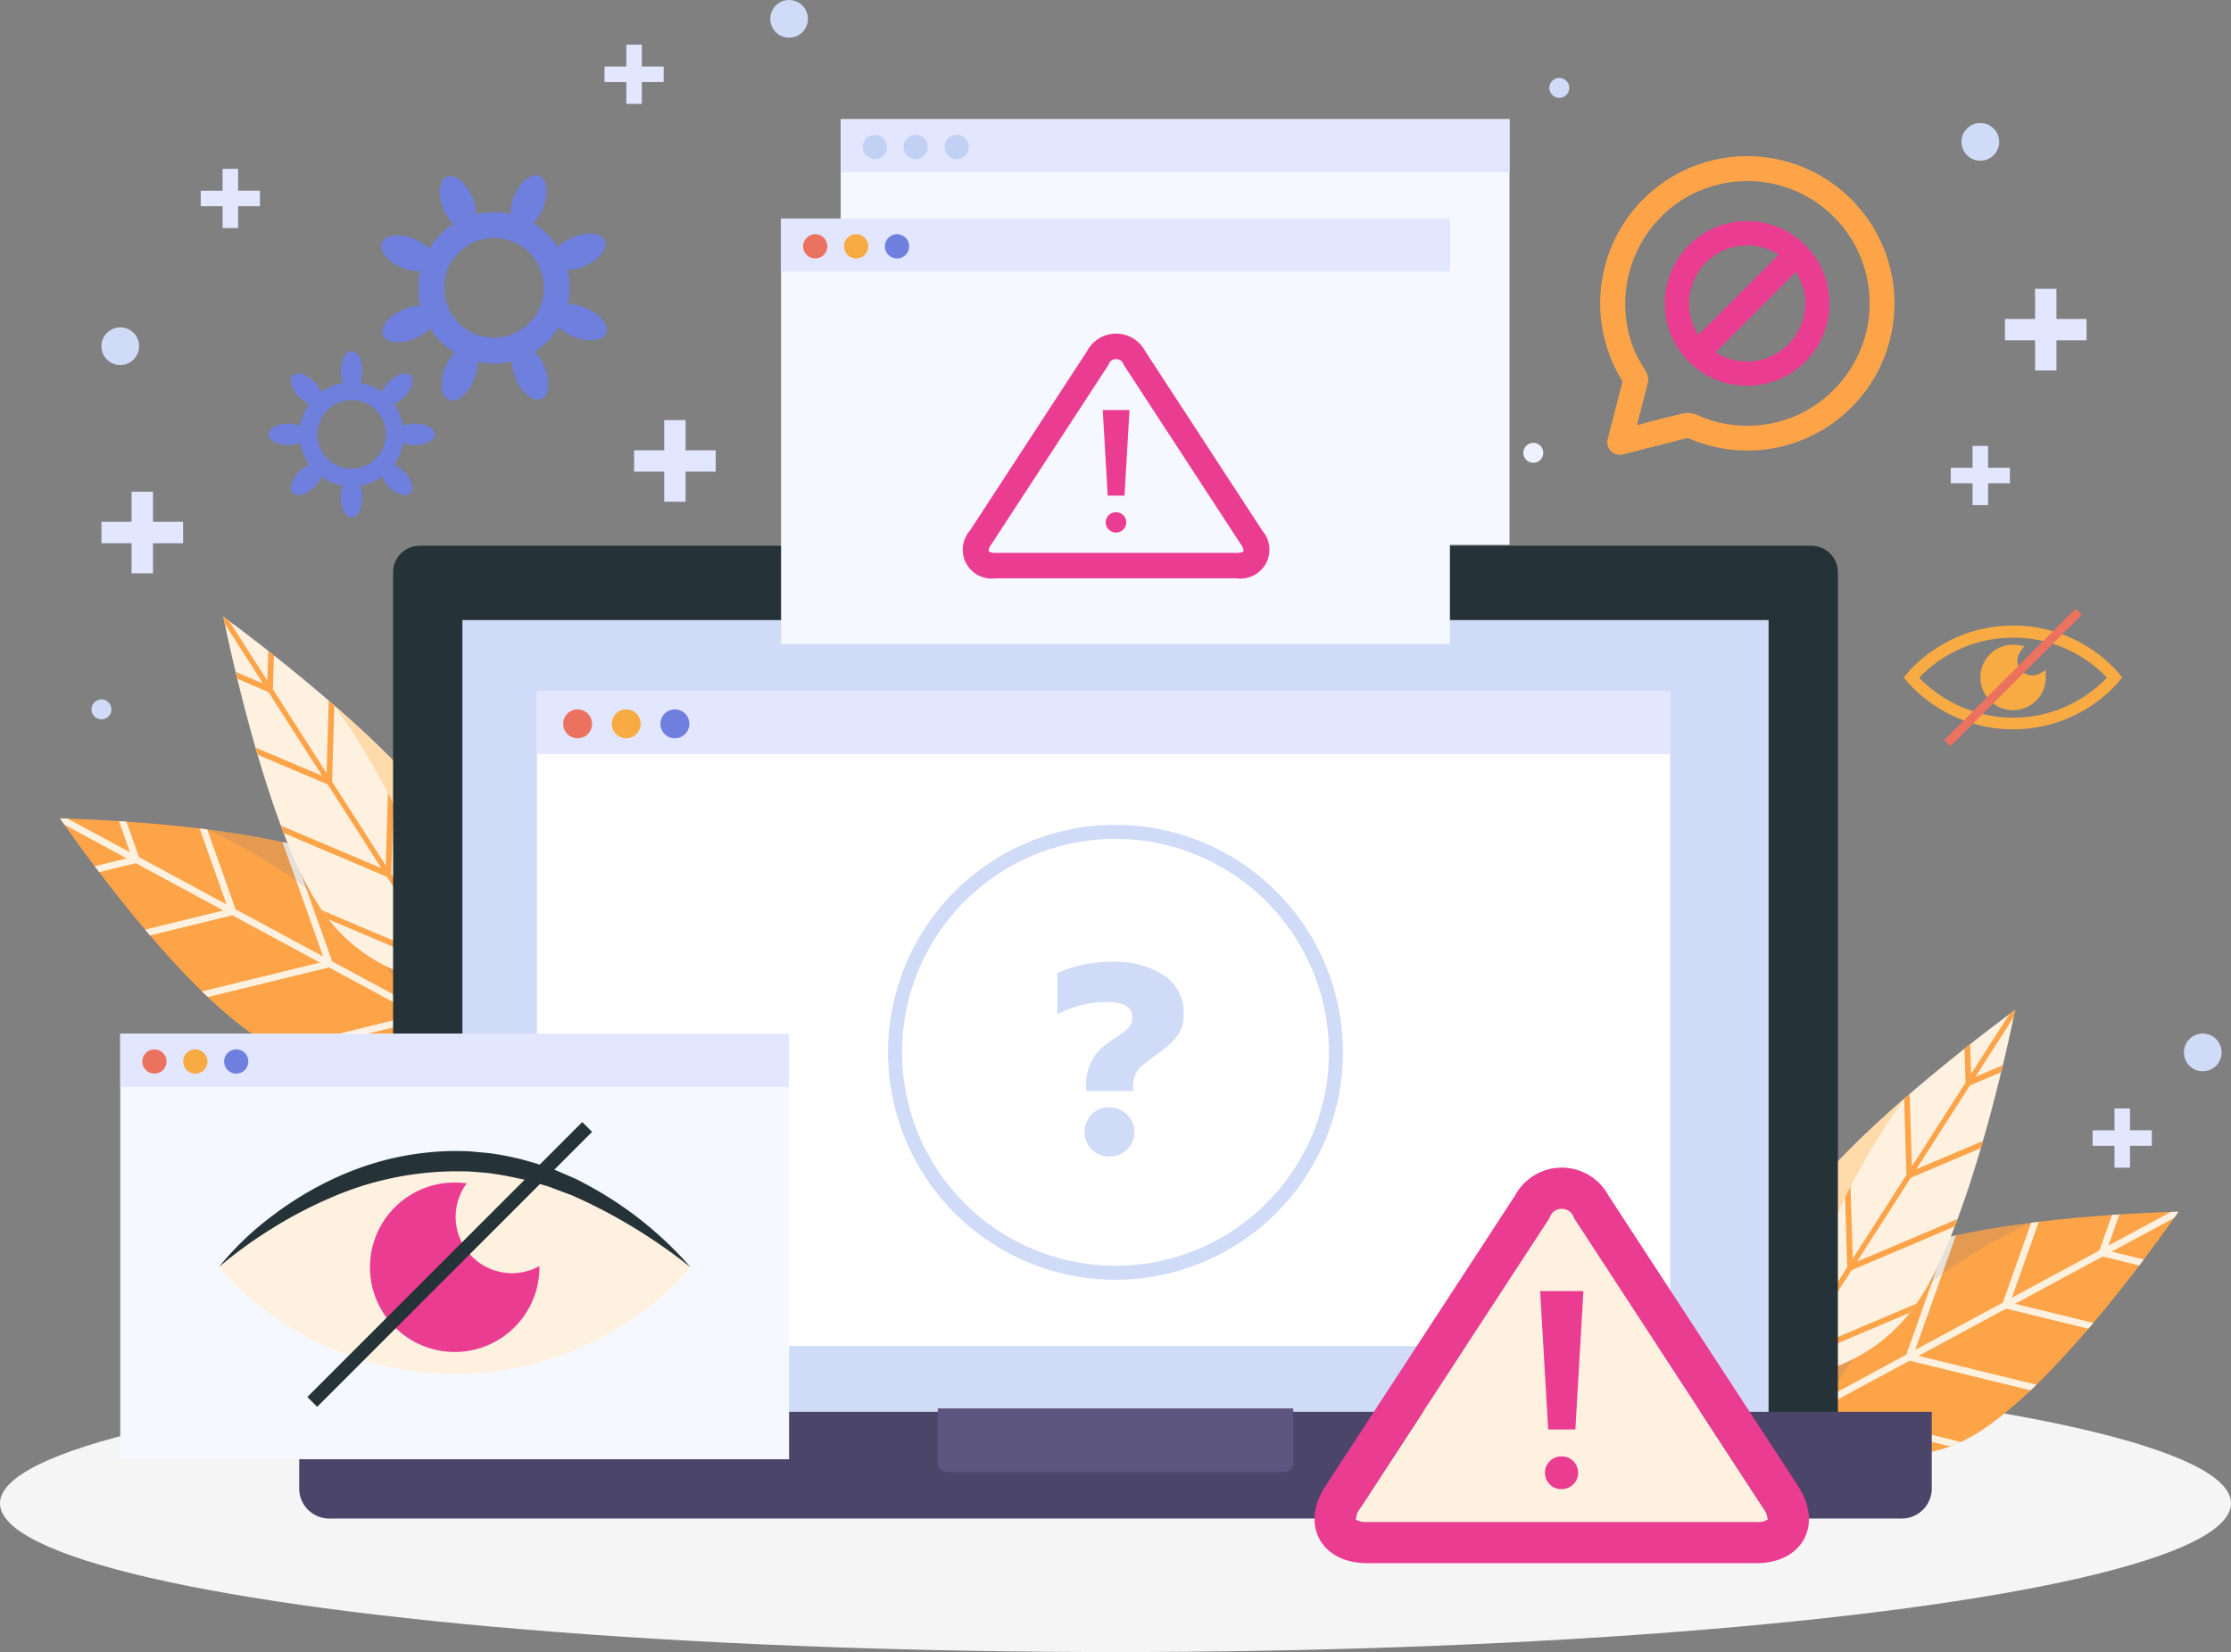 <svg xmlns="http://www.w3.org/2000/svg" xmlns:xlink="http://www.w3.org/1999/xlink" id="warning_system" data-name="warning system" width="300" height="222.126" viewBox="0 0 300 222.126"><rect x="0" y="0" width="300" height="222.126" fill="#808080" stroke="none"/><defs><clipPath id="clip-path"><path id="Path_92463" data-name="Path 92463" d="M30.98,248.428s16.974,24.9,28.766,30.726,22.8-2.9,22.8-2.9S83.8,262.259,72.454,255.6s-41.474-7.175-41.474-7.175Z" transform="translate(-30.98 -248.428)" fill="none"></path></clipPath><clipPath id="clip-path-2"><path id="Path_92467" data-name="Path 92467" d="M64.849,206.553s5.6,28.191,12.995,39.069a22.526,22.526,0,0,0,18.615,10.27,22.527,22.527,0,0,0-1.549-21.2C88.118,223.427,64.849,206.553,64.849,206.553Z" transform="translate(-64.849 -206.553)" fill="none"></path></clipPath><clipPath id="clip-path-3"><path id="Path_92463-2" data-name="Path 92463" d="M82.589,248.428s-16.974,24.9-28.766,30.726-22.8-2.9-22.8-2.9S29.769,262.259,41.115,255.6s41.474-7.175,41.474-7.175Z" transform="translate(-30.98 -248.428)" fill="none"></path></clipPath><clipPath id="clip-path-4"><path id="Path_92467-2" data-name="Path 92467" d="M98.39,206.553s-5.6,28.191-12.995,39.068a22.526,22.526,0,0,1-18.615,10.27,22.527,22.527,0,0,1,1.549-21.2C75.122,223.427,98.39,206.553,98.39,206.553Z" transform="translate(-64.849 -206.553)" fill="none"></path></clipPath></defs><g id="Group_43573" data-name="Group 43573" transform="translate(13.644 6.01)"><path id="Path_92442" data-name="Path 92442" d="M161.075,169.834h-4.051v-4.051h-2.875v4.051H150.1v2.874h4.05v4.051h2.875v-4.051h4.051Z" transform="translate(-78.478 -115.301)" fill="#e2e6ff"></path><path id="Path_92443" data-name="Path 92443" d="M68.133,116.582H65.2v-2.937H63.11v2.937H60.173v2.085H63.11v2.938H65.2v-2.938h2.937Z" transform="translate(-46.823 -96.948)" fill="#e2e6ff"></path><path id="Path_92444" data-name="Path 92444" d="M151.917,90.816h-2.938V87.878h-2.085v2.938h-2.937V92.9h2.937v2.938h2.085V92.9h2.938Z" transform="translate(-76.316 -87.878)" fill="#e2e6ff"></path><path id="Path_92445" data-name="Path 92445" d="M431.284,174.067h-2.938v-2.938h-2.085v2.938h-2.937v2.085h2.937v2.938h2.085v-2.938h2.938Z" transform="translate(-174.656 -117.183)" fill="#e2e6ff"></path><path id="Path_92446" data-name="Path 92446" d="M445.547,142.585H441.5v-4.051h-2.875v4.051h-4.05v2.874h4.05v4.051H441.5V145.46h4.051Z" transform="translate(-178.615 -105.709)" fill="#e2e6ff"></path><path id="Path_92447" data-name="Path 92447" d="M50.547,184.68H46.5v-4.051H43.621v4.051h-4.05v2.874h4.05v4.051H46.5v-4.051h4.051Z" transform="translate(-39.571 -120.527)" fill="#e2e6ff"></path><path id="Path_92448" data-name="Path 92448" d="M460.732,311.533h-2.938V308.6h-2.085v2.938h-2.937v2.085h2.937v2.938h2.085v-2.938h2.938Z" transform="translate(-185.022 -165.573)" fill="#e2e6ff"></path></g><g id="Group_43574" data-name="Group 43574" transform="translate(12.307)"><circle id="Ellipse_2800" data-name="Ellipse 2800" cx="2.534" cy="2.534" r="2.534" transform="translate(91.268)" fill="#d0dbf7"></circle><path id="Path_92449" data-name="Path 92449" d="M342.709,96.12a1.338,1.338,0,1,1-1.338-1.338A1.338,1.338,0,0,1,342.709,96.12Z" transform="translate(-143.999 -84.299)" fill="#d0dbf7"></path><path id="Path_92450" data-name="Path 92450" d="M430.622,106.665a2.534,2.534,0,1,1-2.534-2.534A2.534,2.534,0,0,1,430.622,106.665Z" transform="translate(-174.104 -87.59)" fill="#d0dbf7"></path><path id="Path_92451" data-name="Path 92451" d="M40.183,225.07a1.338,1.338,0,1,1-1.338-1.337A1.338,1.338,0,0,1,40.183,225.07Z" transform="translate(-37.507 -129.691)" fill="#d0dbf7"></path><path id="Path_92452" data-name="Path 92452" d="M476.784,295.6a2.534,2.534,0,1,1-2.534-2.534A2.534,2.534,0,0,1,476.784,295.6Z" transform="translate(-190.354 -154.097)" fill="#d0dbf7"></path><circle id="Ellipse_2801" data-name="Ellipse 2801" cx="2.534" cy="2.534" r="2.534" transform="translate(1.332 44.015)" fill="#d0dbf7"></circle></g><ellipse id="Ellipse_2802" data-name="Ellipse 2802" cx="150" cy="19.993" rx="150" ry="19.993" transform="translate(0 182.14)" fill="#f5f5f5"></ellipse><g id="Group_43589" data-name="Group 43589" transform="translate(8.077 82.91)"><g id="Group_43588" data-name="Group 43588" transform="translate(0)"><g id="Group_43584" data-name="Group 43584" transform="translate(0 27.135)"><g id="Group_43583" data-name="Group 43583"><path id="Path_92461" data-name="Path 92461" d="M30.98,248.428s16.974,24.9,28.766,30.726,22.8-2.9,22.8-2.9S83.8,262.259,72.454,255.6s-41.474-7.175-41.474-7.175Z" transform="translate(-30.98 -248.428)" fill="#fda448"></path><g id="Group_43582" data-name="Group 43582" clip-path="url(#clip-path)"><path id="Path_92462" data-name="Path 92462" d="M37.115,226.364l-1.157-3.257c-.2-.558-1.083-.3-.883.264l8.161,22.976L44,248.5l-2.616-1.411-9.16-4.943q-4.046-11.393-8.093-22.786L22.973,216.1c-.2-.558-1.083-.3-.883.264l8.161,22.976.764,2.151-5.07-2.736L20.833,236a22.976,22.976,0,0,0-2.41-1.3,1.051,1.051,0,0,1-.11-.059.462.462,0,0,0-.438.812l6.138,3.312,6.562,3.541L8.033,247.818l-3.358.821c-.578.141-.311,1.024.264.884l23.684-5.793,3.162-.774,6.976,3.764,4.8,2.591-22.543,5.514-3.358.821c-.578.141-.311,1.024.264.884l23.684-5.793,3.162-.774,11.776,6.354L34,261.831l-3.358.821c-.578.141-.311,1.024.264.884L54.6,257.743l3.162-.774,11.776,6.354L46.99,268.837l-3.358.821c-.577.141-.311,1.024.264.883l23.684-5.793,3.162-.774,1.392.751,5.111,2.758a22.85,22.85,0,0,0,2.41,1.3,1.054,1.054,0,0,1,.11.059.461.461,0,0,0,.438-.811l-6.138-3.312-2.884-1.556-8.093-22.786q-.578-1.629-1.157-3.257c-.2-.558-1.083-.3-.883.264l8.161,22.976.764,2.151L59.32,256.763l-1.123-.606Q54.15,244.764,50.1,233.371l-1.157-3.257c-.2-.558-1.083-.3-.883.264l8.161,22.976.764,2.151-11.776-6.354q-4.046-11.393-8.093-22.786Z" transform="translate(-21.607 -236.939)" fill="#fef1e0"></path></g></g><path id="Path_92464" data-name="Path 92464" d="M61.482,250.707c1.472.666,2.945,1.387,4.412,2.179,12.758,6.884,21.824,16.774,24.8,25.839a21.56,21.56,0,0,0,2.593-1.669s1.252-13.995-10.094-20.651C78.2,253.477,69.578,251.738,61.482,250.707Z" transform="translate(-41.717 -249.23)" fill="#0046a0" opacity="0.1"></path></g><g id="Group_43587" data-name="Group 43587" transform="translate(21.947)"><g id="Group_43586" data-name="Group 43586"><path id="Path_92465" data-name="Path 92465" d="M64.849,206.553s5.6,28.191,12.995,39.069a22.526,22.526,0,0,0,18.615,10.27,22.527,22.527,0,0,0-1.549-21.2C88.118,223.427,64.849,206.553,64.849,206.553Z" transform="translate(-64.849 -206.553)" fill="#fef1e0"></path><g id="Group_43585" data-name="Group 43585" clip-path="url(#clip-path-2)"><path id="Path_92466" data-name="Path 92466" d="M70.825,198.506q.047-1.553.094-3.106c.016-.532-.752-.817-.768-.283q-.331,10.956-.664,21.912l-.062,2.052-1.6-2.5-5.615-8.764q.329-10.866.658-21.731.047-1.553.094-3.106c.016-.532-.752-.817-.768-.283q-.331,10.956-.664,21.912l-.062,2.052-3.108-4.851-3.133-4.89c-.479-.748-.931-1.606-1.477-2.306-.025-.032-.045-.071-.067-.1-.32-.5-.908-.124-.588.376l3.762,5.873,4.022,6.278-19.212-8.144L38.8,197.675c-.492-.209-.555.608-.064.815l20.184,8.556,2.695,1.142,4.276,6.674,2.943,4.593-19.212-8.144L46.763,210.1c-.492-.209-.555.608-.064.815l20.184,8.556,2.695,1.142L76.8,231.879l-19.212-8.144-2.862-1.213c-.492-.209-.555.608-.064.816l20.184,8.555,2.695,1.142L84.756,244.3l-19.212-8.144-2.862-1.213c-.492-.209-.555.608-.064.815L82.8,244.317,85.5,245.46l.853,1.332,3.133,4.89c.479.748.931,1.606,1.477,2.306.025.032.045.071.067.1.32.5.908.124.588-.377l-3.762-5.873-1.768-2.76q.329-10.866.658-21.731.047-1.553.094-3.106c.016-.532-.752-.817-.768-.283q-.331,10.956-.664,21.912l-.062,2.052-6.53-10.192-.688-1.074q.33-10.866.658-21.731.047-1.553.094-3.106c.016-.532-.752-.817-.768-.283q-.331,10.956-.664,21.912l-.062,2.052-7.219-11.267q.329-10.866.658-21.731Z" transform="translate(-55.539 -198.053)" fill="#fda448"></path></g></g><path id="Path_92468" data-name="Path 92468" d="M87.872,224.968q1.412,1.967,2.766,4.067c7.82,12.206,11.852,24.676,11.4,33.188a15.571,15.571,0,0,0,2.525.151,22.527,22.527,0,0,0-1.549-21.2c-2.987-4.953-9.162-10.991-15.143-16.2Z" transform="translate(-72.953 -213.035)" fill="#ffdaaa"></path></g></g><g id="Group_43617" data-name="Group 43617" transform="translate(229.358 52.883)"><g id="Group_43584-2" data-name="Group 43584" transform="translate(3.879 27.134)"><g id="Group_43583-2" data-name="Group 43583" transform="translate(0.001)"><path id="Path_92461-2" data-name="Path 92461" d="M82.589,248.428s-16.974,24.9-28.766,30.726-22.8-2.9-22.8-2.9S29.769,262.259,41.115,255.6s41.474-7.175,41.474-7.175Z" transform="translate(-30.98 -248.428)" fill="#fda448"></path><g id="Group_43582-2" data-name="Group 43582" clip-path="url(#clip-path-3)"><path id="Path_92462-2" data-name="Path 92462" d="M47.676,226.364q.578-1.629,1.157-3.257c.2-.558,1.083-.3.883.264l-8.161,22.976-.764,2.151,2.616-1.411,9.16-4.943q4.046-11.393,8.093-22.786.578-1.629,1.157-3.257c.2-.558,1.083-.3.883.264l-8.161,22.976-.764,2.151,5.07-2.736L63.959,236a22.976,22.976,0,0,1,2.41-1.3,1.051,1.051,0,0,0,.11-.059.462.462,0,0,1,.438.812l-6.138,3.312L54.216,242.3l22.543,5.514,3.358.821c.578.141.311,1.024-.264.884L56.168,243.73l-3.162-.774-6.976,3.764-4.8,2.591,22.543,5.514,3.358.821c.578.141.311,1.024-.264.884l-23.684-5.793-3.162-.774-11.776,6.354,22.543,5.514,3.358.821c.578.141.311,1.024-.264.884L30.2,257.742l-3.162-.774-11.776,6.354L37.8,268.837l3.358.821c.577.141.311,1.024-.264.883l-23.684-5.793-3.162-.774-1.392.751-5.111,2.758a22.851,22.851,0,0,1-2.41,1.3,1.054,1.054,0,0,0-.11.059.461.461,0,0,1-.438-.811l6.138-3.312,2.884-1.556L21.7,240.377q.578-1.629,1.157-3.257c.2-.558,1.083-.3.883.264L15.583,260.36l-.764,2.151,10.653-5.748,1.123-.606q4.046-11.393,8.093-22.786.578-1.629,1.157-3.257c.2-.558,1.083-.3.883.264l-8.161,22.976-.764,2.151,11.776-6.354q4.046-11.393,8.093-22.786Z" transform="translate(-11.575 -236.939)" fill="#fef1e0"></path></g></g><path id="Path_92464-2" data-name="Path 92464" d="M93.327,250.707c-1.472.666-2.945,1.387-4.412,2.179-12.758,6.884-21.824,16.774-24.8,25.839a21.562,21.562,0,0,1-2.593-1.669S60.271,263.061,71.617,256.4C76.607,253.477,85.231,251.738,93.327,250.707Z" transform="translate(-61.482 -249.23)" fill="#0046a0" opacity="0.1"></path></g><g id="Group_43587-2" data-name="Group 43587" transform="translate(0)"><g id="Group_43586-2" data-name="Group 43586" transform="translate(0.001)"><path id="Path_92465-2" data-name="Path 92465" d="M98.39,206.553s-5.6,28.191-12.995,39.068a22.526,22.526,0,0,1-18.615,10.27,22.527,22.527,0,0,1,1.549-21.2C75.122,223.427,98.39,206.553,98.39,206.553Z" transform="translate(-64.849 -206.553)" fill="#fef1e0"></path><g id="Group_43585-2" data-name="Group 43585" clip-path="url(#clip-path-4)"><path id="Path_92466-2" data-name="Path 92466" d="M59.285,198.506q-.047-1.553-.094-3.106c-.016-.532.752-.817.768-.283q.331,10.956.664,21.912l.062,2.052,1.6-2.5,5.615-8.764q-.329-10.866-.658-21.731-.047-1.553-.094-3.106c-.016-.532.752-.817.768-.283q.331,10.956.664,21.912l.062,2.052,3.108-4.851,3.133-4.89c.479-.748.931-1.606,1.477-2.306.025-.032.045-.071.067-.1.32-.5.908-.124.588.376l-3.762,5.873-4.022,6.278,19.212-8.144,2.862-1.213c.492-.209.555.608.064.815l-20.184,8.556-2.695,1.142-4.276,6.674-2.943,4.593,19.212-8.144,2.862-1.213c.492-.209.555.608.064.815l-20.184,8.556-2.695,1.142-7.219,11.267,19.212-8.144,2.862-1.213c.492-.209.555.608.064.816l-20.184,8.555-2.695,1.142L45.353,244.3l19.212-8.144,2.862-1.213c.492-.209.555.608.064.815l-20.184,8.556-2.695,1.142-.853,1.332-3.133,4.89c-.479.748-.931,1.606-1.477,2.306-.025.032-.045.071-.067.1-.32.5-.908.124-.588-.377l3.762-5.873,1.768-2.76q-.329-10.866-.658-21.731-.047-1.553-.094-3.106c-.016-.532.752-.817.768-.283q.331,10.956.664,21.912l.062,2.052,6.53-10.192.688-1.074q-.33-10.866-.658-21.731-.047-1.553-.094-3.106c-.016-.532.752-.817.768-.283q.331,10.956.664,21.912l.062,2.052,7.219-11.267q-.329-10.866-.658-21.731Z" transform="translate(-41.029 -198.053)" fill="#fda448"></path></g></g><path id="Path_92468-2" data-name="Path 92468" d="M106.5,224.968q-1.412,1.967-2.766,4.067c-7.82,12.206-11.852,24.676-11.4,33.188a15.572,15.572,0,0,1-2.525.151,22.527,22.527,0,0,1,1.549-21.2c2.987-4.953,9.162-10.991,15.143-16.2Z" transform="translate(-87.872 -213.035)" fill="#ffdaaa"></path></g></g></g><g id="Group_43596" data-name="Group 43596" transform="translate(40.234 73.378)"><g id="Group_43590" data-name="Group 43590" transform="translate(0 0)"><path id="Path_92469" data-name="Path 92469" d="M103.656,191.843H290.8a3.572,3.572,0,0,1,3.57,3.57V316.458a3.573,3.573,0,0,1-3.571,3.571H103.656a3.572,3.572,0,0,1-3.57-3.57V195.414a3.573,3.573,0,0,1,3.571-3.571Z" transform="translate(-87.463 -191.843)" fill="#253238"></path><rect id="Rectangle_13485" data-name="Rectangle 13485" width="175.64" height="111.639" transform="translate(21.945 9.995)" fill="#d0dbf7"></rect><path id="Path_92470" data-name="Path 92470" d="M80.606,371.551v10.313A4.047,4.047,0,0,0,84.64,385.9H296.1a4.047,4.047,0,0,0,4.035-4.035V371.551H80.606Z" transform="translate(-80.606 -255.102)" fill="#4b456a"></path><path id="Path_92471" data-name="Path 92471" d="M213.114,370.846V378.2a1.2,1.2,0,0,0,1.195,1.195h45.414a1.2,1.2,0,0,0,1.195-1.195v-7.357h-47.8Z" transform="translate(-127.25 -254.854)" fill="#5d5680"></path></g><g id="Group_43595" data-name="Group 43595" transform="translate(31.972 19.504)"><g id="Group_43593" data-name="Group 43593"><g id="Group_43591" data-name="Group 43591"><rect id="Rectangle_13486" data-name="Rectangle 13486" width="152.377" height="88.099" fill="#fff"></rect><rect id="Rectangle_13487" data-name="Rectangle 13487" width="152.377" height="8.489" fill="#e2e6ff"></rect></g><g id="Group_43592" data-name="Group 43592" transform="translate(3.521 2.498)"><path id="Path_92472" data-name="Path 92472" d="M139.265,227.74a1.943,1.943,0,1,1-1.943-1.943A1.942,1.942,0,0,1,139.265,227.74Z" transform="translate(-135.38 -225.797)" fill="#eb725f"></path><path id="Path_92473" data-name="Path 92473" d="M149.36,227.74a1.943,1.943,0,1,1-1.943-1.943A1.942,1.942,0,0,1,149.36,227.74Z" transform="translate(-138.934 -225.797)" fill="#f9ab43"></path><path id="Path_92474" data-name="Path 92474" d="M159.455,227.74a1.943,1.943,0,1,1-1.943-1.943A1.942,1.942,0,0,1,159.455,227.74Z" transform="translate(-142.487 -225.797)" fill="#6e7fdd"></path></g></g><g id="Group_43594" data-name="Group 43594" transform="translate(47.211 18.023)"><path id="Path_92475" data-name="Path 92475" d="M241.806,294.812a6.588,6.588,0,0,1,2.908-5.708l.933-.645a10.516,10.516,0,0,0,1.849-1.418,1.946,1.946,0,0,0,.521-1.382q0-2.082-3.483-2.082a13.753,13.753,0,0,0-3.338.431,15.3,15.3,0,0,0-3.267,1.22V279.7a17.605,17.605,0,0,1,7.395-1.507,11.814,11.814,0,0,1,7,1.849,5.941,5.941,0,0,1,2.584,5.115,4.9,4.9,0,0,1-.825,2.961,12.35,12.35,0,0,1-2.8,2.53q-1.329.97-1.939,1.49a3.489,3.489,0,0,0-.915,1.166,3.682,3.682,0,0,0-.305,1.579v.682H241.8v-.754Zm.736,8.6a3.4,3.4,0,0,1,0-4.721,3.269,3.269,0,0,1,2.387-.933,3.313,3.313,0,0,1,2.387.951,3.3,3.3,0,0,1,0,4.7,3.318,3.318,0,0,1-2.387.951,3.235,3.235,0,0,1-2.387-.951Z" transform="translate(-215.168 -259.765)" fill="#d0dbf7"></path><path id="Path_92476" data-name="Path 92476" d="M233.387,310.919a30.582,30.582,0,1,1,30.582-30.582A30.617,30.617,0,0,1,233.387,310.919Zm0-59.285a28.7,28.7,0,1,0,28.7,28.7A28.734,28.734,0,0,0,233.387,251.635Z" transform="translate(-202.804 -249.755)" fill="#d0dbf7"></path></g></g></g><g id="Group_43602" data-name="Group 43602" transform="translate(16.172 138.99)"><g id="Group_43599" data-name="Group 43599" transform="translate(0 0)"><g id="Group_43597" data-name="Group 43597"><rect id="Rectangle_13488" data-name="Rectangle 13488" width="89.936" height="57.214" fill="#f5f9ff"></rect><rect id="Rectangle_13489" data-name="Rectangle 13489" width="89.936" height="7.136" fill="#e2e6ff"></rect></g><g id="Group_43598" data-name="Group 43598" transform="translate(2.96 2.1)"><circle id="Ellipse_2803" data-name="Ellipse 2803" cx="1.633" cy="1.633" r="1.633" fill="#eb725f"></circle><path id="Path_92477" data-name="Path 92477" d="M59.792,297.973a1.633,1.633,0,1,1-1.633-1.633A1.633,1.633,0,0,1,59.792,297.973Z" transform="translate(-51.027 -296.34)" fill="#f9ab43"></path><circle id="Ellipse_2804" data-name="Ellipse 2804" cx="1.633" cy="1.633" r="1.633" transform="translate(10.998)" fill="#6e7fdd"></circle></g></g><g id="Group_43601" data-name="Group 43601" transform="translate(13.249 11.878)"><g id="Group_43600" data-name="Group 43600" transform="translate(0 3.885)"><path id="Path_92478" data-name="Path 92478" d="M63.919,333.744a32.6,32.6,0,0,1,3.965-3.981,44.033,44.033,0,0,1,3.965-3.041,42.3,42.3,0,0,1,23.789-7.338,41.872,41.872,0,0,1,23.789,7.3,44.435,44.435,0,0,1,3.965,3.055,32.551,32.551,0,0,1,3.965,4,32.549,32.549,0,0,1-3.965,4,44.225,44.225,0,0,1-3.965,3.055,42.3,42.3,0,0,1-47.578-.036,43.969,43.969,0,0,1-3.965-3.041,32.644,32.644,0,0,1-3.965-3.981Z" transform="translate(-63.919 -318.115)" fill="#fef1e0"></path><path id="Path_92479" data-name="Path 92479" d="M114.391,336.157a7.572,7.572,0,0,1-6.1-12.075,11.392,11.392,0,1,0,9.781,11.271c0-.051-.006-.1-.008-.149a7.544,7.544,0,0,1-3.676.953Z" transform="translate(-74.957 -319.724)" fill="#ea3c91"></path><path id="Path_92480" data-name="Path 92480" d="M63.919,333.055a39.56,39.56,0,0,1,6.4-6.3,46.405,46.405,0,0,1,7.622-4.908,40.939,40.939,0,0,1,8.546-3.251,39.173,39.173,0,0,1,9.127-1.168c.77.023,1.542,0,2.309.071l2.3.212a38.145,38.145,0,0,1,4.525.875,45.932,45.932,0,0,1,4.379,1.388l2.1.9,1.041.471,1.006.541a49.375,49.375,0,0,1,14.074,11.169,72.954,72.954,0,0,0-15-9.244l-.993-.446-1.021-.375-2.029-.763c-1.388-.4-2.752-.87-4.169-1.124a42.592,42.592,0,0,0-4.237-.74l-2.142-.166c-.713-.057-1.431-.018-2.146-.038a42.591,42.591,0,0,0-16.775,3.61,57.96,57.96,0,0,0-7.754,4.075,58.622,58.622,0,0,0-7.175,5.211Z" transform="translate(-63.919 -317.425)" fill="#253238"></path></g><rect id="Rectangle_13490" data-name="Rectangle 13490" width="52.28" height="1.866" transform="translate(11.909 36.968) rotate(-45)" fill="#253238"></rect></g></g><g id="Group_43610" data-name="Group 43610" transform="translate(105.031 16.03)"><g id="Group_43605" data-name="Group 43605" transform="translate(8.015)"><g id="Group_43603" data-name="Group 43603"><rect id="Rectangle_13491" data-name="Rectangle 13491" width="89.936" height="57.214" fill="#f5f9ff"></rect><rect id="Rectangle_13492" data-name="Rectangle 13492" width="89.936" height="7.136" fill="#e2e6ff"></rect></g><g id="Group_43604" data-name="Group 43604" transform="translate(2.96 2.1)"><circle id="Ellipse_2805" data-name="Ellipse 2805" cx="1.633" cy="1.633" r="1.633" fill="#c1d1f4"></circle><path id="Path_92481" data-name="Path 92481" d="M209.292,108.217a1.633,1.633,0,1,1-1.633-1.633A1.633,1.633,0,0,1,209.292,108.217Z" transform="translate(-200.527 -106.584)" fill="#c1d1f4"></path><circle id="Ellipse_2806" data-name="Ellipse 2806" cx="1.633" cy="1.633" r="1.633" transform="translate(10.998)" fill="#c1d1f4"></circle></g></g><g id="Group_43608" data-name="Group 43608" transform="translate(0 13.358)"><g id="Group_43606" data-name="Group 43606"><rect id="Rectangle_13493" data-name="Rectangle 13493" width="89.937" height="57.214" fill="#f5f9ff"></rect><rect id="Rectangle_13494" data-name="Rectangle 13494" width="89.937" height="7.136" fill="#e2e6ff"></rect></g><g id="Group_43607" data-name="Group 43607" transform="translate(2.961 2.099)"><circle id="Ellipse_2807" data-name="Ellipse 2807" cx="1.633" cy="1.633" r="1.633" fill="#eb725f"></circle><path id="Path_92482" data-name="Path 92482" d="M196.924,128.831a1.633,1.633,0,1,1-1.633-1.633A1.633,1.633,0,0,1,196.924,128.831Z" transform="translate(-188.159 -127.198)" fill="#f9ab43"></path><circle id="Ellipse_2808" data-name="Ellipse 2808" cx="1.633" cy="1.633" r="1.633" transform="translate(10.997)" fill="#6e7fdd"></circle></g></g><g id="Group_43609" data-name="Group 43609" transform="translate(24.488 28.825)"><path id="Path_92483" data-name="Path 92483" d="M255.151,180.732H222.765a3.891,3.891,0,0,1-3.471-6.409h0l15.774-24.167a4.413,4.413,0,0,1,7.778,0l15.774,24.168a3.892,3.892,0,0,1-3.471,6.409Zm-32.989-4.539a1.459,1.459,0,0,0-.34.911,1.539,1.539,0,0,0,.943.2H255.15a1.46,1.46,0,0,0,.949-.213,1.541,1.541,0,0,0-.346-.9l-15.774-24.167a1.061,1.061,0,0,0-2.043,0l-15.774,24.167Z" transform="translate(-218.394 -147.827)" fill="#ea3c91"></path><path id="Path_92484" data-name="Path 92484" d="M248.158,179.759a1.361,1.361,0,0,1,.969-2.33,1.358,1.358,0,0,1,.981.393,1.364,1.364,0,0,1,0,1.938,1.358,1.358,0,0,1-.981.392A1.317,1.317,0,0,1,248.158,179.759Zm-.807-16.081h3.6l-.669,11.512H248.02Z" transform="translate(-228.587 -153.407)" fill="#ea3c91"></path></g></g><g id="Group_43611" data-name="Group 43611" transform="translate(215.175 21.015)"><path id="Path_92485" data-name="Path 92485" d="M384.123,116.6a19.774,19.774,0,0,0-30.53,24.685l-2,7.776a1.688,1.688,0,0,0,2.054,2.054l8.717-2.214a19.776,19.776,0,0,0,21.755-32.3Zm2.205,18.193a16.672,16.672,0,0,1-9.15,11.007,16.562,16.562,0,0,1-12.261.544c-1.034-.356-1.964-1.012-3.08-.754-2.111.486-4.21,1.039-6.309,1.588q.343-1.336.686-2.672c.24-.935.5-1.868.721-2.808a2.053,2.053,0,0,0-.106-1.531c-.508-.965-1.146-1.832-1.584-2.842a16.638,16.638,0,0,1,4.778-19.3,16.449,16.449,0,0,1,26.305,16.773Z" transform="translate(-350.58 -111.034)" fill="#fda448"></path><path id="Path_92486" data-name="Path 92486" d="M375.066,124.485a11.069,11.069,0,1,0,11.068,11.069A11.081,11.081,0,0,0,375.066,124.485Zm-7.808,11.069a7.816,7.816,0,0,1,7.808-7.808A7.7,7.7,0,0,1,379.309,129L368.517,139.8a7.7,7.7,0,0,1-1.258-4.243Zm7.808,7.808a7.7,7.7,0,0,1-4.244-1.258l10.793-10.793a7.7,7.7,0,0,1,1.258,4.244,7.816,7.816,0,0,1-7.808,7.808Z" transform="translate(-355.304 -115.769)" fill="#ea3c91"></path></g><g id="Group_43613" data-name="Group 43613" transform="translate(256.004 81.828)"><g id="Group_43612" data-name="Group 43612" transform="translate(0 2.285)"><path id="Path_92487" data-name="Path 92487" d="M442.549,214.884a14.778,14.778,0,0,0-1.8-1.816,20,20,0,0,0-1.787-1.377,18.832,18.832,0,0,0-10.694-3.281,18.852,18.852,0,0,0-7.123,1.39,19.2,19.2,0,0,0-3.571,1.912,19.809,19.809,0,0,0-1.774,1.36,14.9,14.9,0,0,0-1.8,1.81l-.414.5.414.5a14.922,14.922,0,0,0,1.8,1.806,19.9,19.9,0,0,0,1.785,1.37,19.121,19.121,0,0,0,3.562,1.906,18.86,18.86,0,0,0,7.128,1.391h.019a18.823,18.823,0,0,0,10.681-3.289,19.991,19.991,0,0,0,1.772-1.366,14.889,14.889,0,0,0,1.8-1.82l.41-.5-.41-.5Zm-2.832,1.656a18.542,18.542,0,0,1-1.63,1.25,17.523,17.523,0,0,1-3.271,1.744,17.181,17.181,0,0,1-6.536,1.252,17.377,17.377,0,0,1-6.545-1.27,17.619,17.619,0,0,1-3.263-1.737,18.388,18.388,0,0,1-1.644-1.254,14.38,14.38,0,0,1-1.177-1.116,14.366,14.366,0,0,1,1.181-1.12,18.4,18.4,0,0,1,1.632-1.245,17.654,17.654,0,0,1,3.272-1.743,17.4,17.4,0,0,1,6.559-1.269,17.164,17.164,0,0,1,6.522,1.253,17.424,17.424,0,0,1,3.26,1.737,18.507,18.507,0,0,1,1.645,1.26,14.222,14.222,0,0,1,1.181,1.126,14.477,14.477,0,0,1-1.186,1.131Z" transform="translate(-413.589 -208.41)" fill="#f9ab43"></path><path id="Path_92488" data-name="Path 92488" d="M438.246,215.817l-.791.439a2.022,2.022,0,0,1-3-1.769,2,2,0,0,1,.4-1.2l.539-.73-.9-.128a4.4,4.4,0,1,0,3.774,4.35c0-.022,0-.044,0-.059l-.014-.9Z" transform="translate(-419.178 -209.808)" fill="#f9ab43"></path></g><rect id="Rectangle_13495" data-name="Rectangle 13495" width="25.004" height="1.178" transform="translate(5.429 17.681) rotate(-45)" fill="#eb725f"></rect></g><g id="Group_43614" data-name="Group 43614" transform="translate(36.099 23.551)"><path id="Path_92489" data-name="Path 92489" d="M93.947,161.209a4.2,4.2,0,0,0-1.625.306,6.969,6.969,0,0,0-1.221-2.948,4.161,4.161,0,0,0,1.368-.927c1.033-1.034,1.413-2.329.848-2.894s-1.86-.185-2.893.848a4.171,4.171,0,0,0-.927,1.368,6.969,6.969,0,0,0-2.948-1.221,4.2,4.2,0,0,0,.306-1.625c0-1.461-.647-2.646-1.446-2.646s-1.446,1.185-1.446,2.646a4.2,4.2,0,0,0,.307,1.625,6.969,6.969,0,0,0-2.948,1.221,4.161,4.161,0,0,0-.927-1.368c-1.033-1.033-2.329-1.413-2.893-.848s-.185,1.86.848,2.894a4.171,4.171,0,0,0,1.368.927,6.969,6.969,0,0,0-1.221,2.948,4.2,4.2,0,0,0-1.625-.307c-1.461,0-2.646.647-2.646,1.446s1.185,1.446,2.646,1.446a4.2,4.2,0,0,0,1.625-.307,6.969,6.969,0,0,0,1.221,2.948,4.161,4.161,0,0,0-1.368.927c-1.034,1.034-1.413,2.329-.848,2.894s1.86.185,2.893-.848a4.171,4.171,0,0,0,.927-1.368,6.969,6.969,0,0,0,2.948,1.221,4.2,4.2,0,0,0-.307,1.625c0,1.461.647,2.646,1.446,2.646s1.446-1.185,1.446-2.646a4.2,4.2,0,0,0-.306-1.625,6.969,6.969,0,0,0,2.948-1.221,4.161,4.161,0,0,0,.927,1.368c1.033,1.034,2.329,1.413,2.893.848s.185-1.86-.848-2.894a4.171,4.171,0,0,0-1.368-.927,6.969,6.969,0,0,0,1.221-2.948,4.2,4.2,0,0,0,1.625.307c1.461,0,2.646-.647,2.646-1.446s-1.185-1.446-2.646-1.446Zm-8.539,6.058a4.612,4.612,0,1,1,4.612-4.612A4.612,4.612,0,0,1,85.408,167.267Z" transform="translate(-74.224 -127.805)" fill="#6e7fdd"></path><path id="Path_92490" data-name="Path 92490" d="M125.088,132.782a6.1,6.1,0,0,0-2.355-.468,10.121,10.121,0,0,0-.047-4.634,6.043,6.043,0,0,0,2.345-.507c1.952-.831,3.165-2.371,2.711-3.438s-2.405-1.258-4.357-.426a6.039,6.039,0,0,0-1.99,1.34,10.116,10.116,0,0,0-3.309-3.243,6.1,6.1,0,0,0,1.293-2.022c.792-1.968.562-3.915-.515-4.348s-2.591.811-3.382,2.78a6.1,6.1,0,0,0-.468,2.355,10.121,10.121,0,0,0-4.634.047,6.045,6.045,0,0,0-.507-2.345c-.831-1.952-2.371-3.165-3.438-2.711s-1.258,2.405-.426,4.357a6.039,6.039,0,0,0,1.34,1.99,10.115,10.115,0,0,0-3.243,3.309,6.09,6.09,0,0,0-2.022-1.293c-1.968-.792-3.915-.562-4.348.515s.811,2.591,2.78,3.383a6.088,6.088,0,0,0,2.355.468,10.121,10.121,0,0,0,.047,4.634,6.043,6.043,0,0,0-2.345.507c-1.952.832-3.165,2.371-2.711,3.438s2.405,1.258,4.357.426a6.039,6.039,0,0,0,1.99-1.34,10.115,10.115,0,0,0,3.309,3.243,6.1,6.1,0,0,0-1.293,2.022c-.792,1.969-.562,3.915.514,4.348s2.591-.811,3.383-2.78a6.088,6.088,0,0,0,.468-2.355,10.118,10.118,0,0,0,4.633-.047,6.043,6.043,0,0,0,.507,2.345c.831,1.952,2.371,3.165,3.438,2.711s1.258-2.405.426-4.357a6.039,6.039,0,0,0-1.34-1.99,10.116,10.116,0,0,0,3.243-3.309,6.089,6.089,0,0,0,2.022,1.293c1.968.792,3.915.562,4.348-.515s-.811-2.591-2.78-3.383ZM110.3,136.314a6.7,6.7,0,1,1,8.712-3.712A6.7,6.7,0,0,1,110.3,136.314Z" transform="translate(-82.47 -114.949)" fill="#6e7fdd"></path></g><path id="Path_92491" data-name="Path 92491" d="M337.317,171.834a1.338,1.338,0,1,1-1.338-1.338A1.338,1.338,0,0,1,337.317,171.834Z" transform="translate(-129.795 -110.951)" fill="#eef1ff"></path><g id="Group_43616" data-name="Group 43616" transform="translate(176.77 156.993)"><path id="Path_92492" data-name="Path 92492" d="M300.409,369.736a2.355,2.355,0,0,0-.549,1.473,2.488,2.488,0,0,0,1.524.327h52.343a2.364,2.364,0,0,0,1.533-.344,2.49,2.49,0,0,0-.559-1.455l-25.495-39.061a1.714,1.714,0,0,0-3.3,0l-25.494,39.06Z" transform="translate(-294.318 -323.888)" fill="#fef1e0"></path><g id="Group_43615" data-name="Group 43615" transform="translate(0 0)"><path id="Path_92493" data-name="Path 92493" d="M350.721,374.064H298.378c-2.952,0-5.282-1.179-6.4-3.235s-.827-4.653.786-7.124h0l25.5-39.061a7.132,7.132,0,0,1,12.572,0l25.5,39.061c1.613,2.471,1.9,5.068.786,7.124s-3.444,3.235-6.4,3.235ZM297.4,366.729a2.355,2.355,0,0,0-.549,1.473,2.488,2.488,0,0,0,1.524.327h52.343a2.364,2.364,0,0,0,1.533-.344,2.491,2.491,0,0,0-.559-1.455L326.2,327.669a1.714,1.714,0,0,0-3.3,0L297.4,366.729Z" transform="translate(-291.313 -320.881)" fill="#ea3c91"></path><path id="Path_92494" data-name="Path 92494" d="M339.421,372.491a2.2,2.2,0,0,1,1.566-3.766,2.192,2.192,0,0,1,1.585.634,2.2,2.2,0,0,1,0,3.132,2.193,2.193,0,0,1-1.585.634A2.131,2.131,0,0,1,339.421,372.491Zm-1.3-25.99h5.817l-1.081,18.607H339.2Z" transform="translate(-307.789 -329.9)" fill="#ea3c91"></path></g></g></svg>